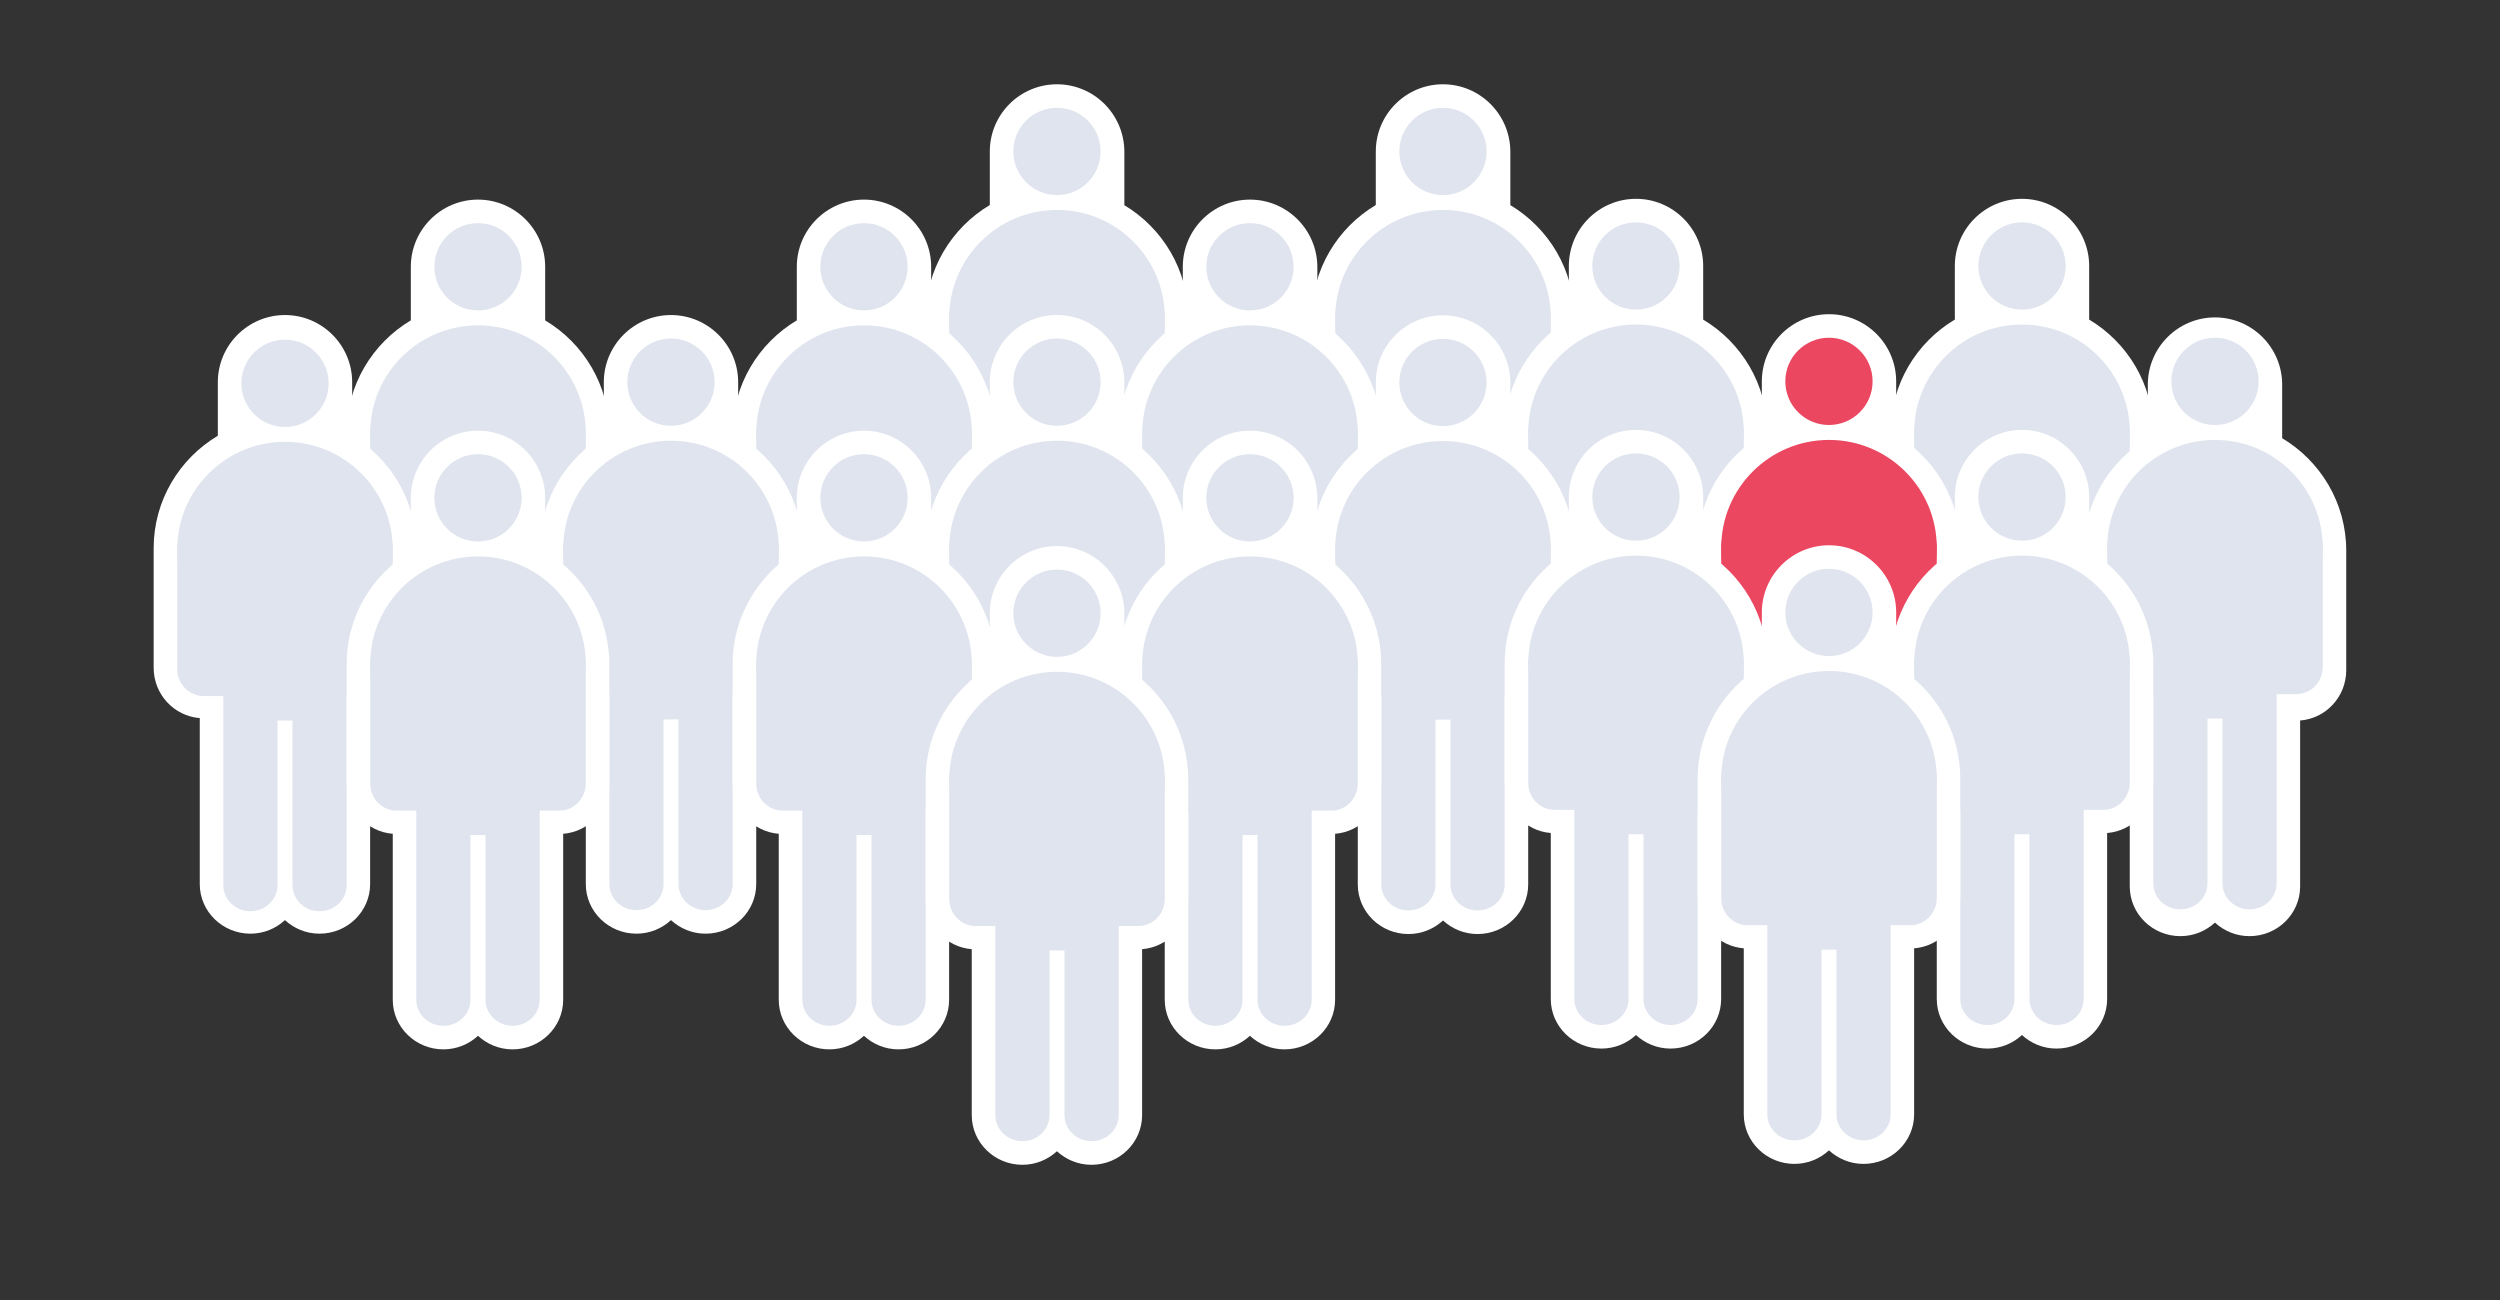 <?xml version="1.0" encoding="UTF-8"?>
<svg id="Layer_1" data-name="Layer 1" xmlns="http://www.w3.org/2000/svg" viewBox="0 0 476.05 247.55">
  <rect x="0" y="0" width="476.05" height="247.55" fill="#333333" stroke="none"/>
  <defs>
    <style>
      .cls-1 {
        fill: #eb4761;
      }

      .cls-2 {
        fill: #fff;
      }

      .cls-3 {
        fill: #dfe4ee;
      }
    </style>
  </defs>
  <g>
    <g>
      <path class="cls-2" d="m397.82,60.85v-10.2c0-7.05-5.74-12.79-12.79-12.79s-12.79,5.74-12.79,12.79v10.2c-7.31,4.36-12.22,12.33-12.22,21.42v22.76c0,5.08,3.88,9.21,8.78,9.59v31.61c0,5.21,4.33,9.45,9.64,9.45,2.55,0,4.86-.99,6.58-2.58,1.73,1.59,4.03,2.58,6.58,2.58,5.32,0,9.64-4.24,9.64-9.45v-31.61c4.9-.38,8.78-4.51,8.78-9.59v-22.76c0-9.09-4.9-17.06-12.22-21.42Z"/>
      <rect class="cls-2" x="373.73" y="103.84" width="22.59" height="15.5"/>
    </g>
    <g>
      <path class="cls-3" d="m405.55,105.03c0,2.86-2.25,5.18-5.01,5.18h-31.03c-2.77,0-5.01-2.32-5.01-5.18v-22.76c0-2.86,2.24-5.15,5.01-5.15h31.03c2.77,0,5.01,2.28,5.01,5.15v22.76Z"/>
      <path class="cls-3" d="m405.55,82.27c0,11.29-9.19,20.4-20.52,20.4s-20.52-9.11-20.52-20.4,9.19-20.47,20.52-20.47,20.52,9.19,20.52,20.47Z"/>
      <path class="cls-3" d="m393.34,50.65c0,4.59-3.72,8.31-8.31,8.31s-8.31-3.72-8.31-8.31,3.72-8.31,8.31-8.31,8.31,3.72,8.31,8.31Z"/>
      <g>
        <path class="cls-3" d="m378.44,103.07c-2.85,0-5.16,2.22-5.16,4.96v38.2c0,2.74,2.31,4.96,5.16,4.96s5.16-2.22,5.16-4.96v-38.2c0-2.74-2.31-4.96-5.16-4.96Z"/>
        <path class="cls-3" d="m391.61,103.07c-2.85,0-5.16,2.22-5.16,4.96v38.2c0,2.74,2.31,4.96,5.16,4.96s5.16-2.22,5.16-4.96v-38.2c0-2.74-2.31-4.96-5.16-4.96Z"/>
      </g>
      <rect class="cls-3" x="378.22" y="108.33" width="13.62" height="6.54"/>
    </g>
  </g>
  <g>
    <path class="cls-2" d="m214.1,39.06v-10.22c-.04-7.05-5.77-12.79-12.83-12.79s-12.79,5.74-12.79,12.79v10.2c-7.31,4.36-12.22,12.33-12.22,21.42v22.76c0,5.08,3.89,9.21,8.78,9.59v31.61c0,5.21,4.33,9.45,9.64,9.45,2.55,0,4.86-.99,6.58-2.58,1.73,1.59,4.03,2.58,6.58,2.58,5.32,0,9.64-4.24,9.64-9.45v-31.61c4.9-.38,8.78-4.51,8.78-9.59v-22.76c0-9.08-4.89-17.03-12.18-21.4Z"/>
    <g>
      <path class="cls-3" d="m221.8,83.22c0,2.86-2.24,5.18-5.01,5.18h-31.03c-2.77,0-5.01-2.32-5.01-5.18v-22.76c0-2.86,2.24-5.15,5.01-5.15h31.03c2.77,0,5.01,2.28,5.01,5.15v22.76Z"/>
      <path class="cls-3" d="m221.8,60.45c0,11.28-9.19,20.4-20.52,20.4s-20.52-9.12-20.52-20.4,9.19-20.47,20.52-20.47,20.52,9.19,20.52,20.47Z"/>
      <path class="cls-3" d="m209.58,28.84c0,4.59-3.72,8.31-8.31,8.31s-8.31-3.72-8.31-8.31,3.72-8.31,8.31-8.31,8.31,3.72,8.31,8.31Z"/>
      <g>
        <path class="cls-3" d="m194.69,81.25c-2.85,0-5.16,2.22-5.16,4.96v38.2c0,2.74,2.31,4.96,5.16,4.96s5.16-2.22,5.16-4.96v-38.2c0-2.74-2.31-4.96-5.16-4.96Z"/>
        <path class="cls-3" d="m207.86,81.25c-2.84,0-5.16,2.22-5.16,4.96v38.2c0,2.74,2.31,4.96,5.16,4.96s5.16-2.22,5.16-4.96v-38.2c0-2.74-2.31-4.96-5.16-4.96Z"/>
      </g>
      <rect class="cls-3" x="194.46" y="86.51" width="13.62" height="6.54"/>
    </g>
  </g>
  <g>
    <path class="cls-2" d="m287.6,39.06v-10.22c-.04-7.05-5.77-12.79-12.83-12.79s-12.79,5.74-12.79,12.79v10.2c-7.31,4.36-12.21,12.33-12.21,21.42v22.76c0,5.08,3.88,9.21,8.78,9.59v31.61c0,5.21,4.32,9.45,9.64,9.45,2.55,0,4.86-.99,6.59-2.58,1.73,1.59,4.03,2.58,6.58,2.58,5.31,0,9.64-4.24,9.64-9.45v-31.61c4.9-.38,8.78-4.51,8.78-9.59v-22.76c0-9.08-4.89-17.03-12.18-21.4Z"/>
    <g>
      <path class="cls-3" d="m295.3,83.22c0,2.86-2.25,5.18-5.01,5.18h-31.02c-2.77,0-5.01-2.32-5.01-5.18v-22.76c0-2.86,2.25-5.15,5.01-5.15h31.02c2.77,0,5.01,2.28,5.01,5.15v22.76Z"/>
      <path class="cls-3" d="m295.3,60.45c0,11.28-9.19,20.4-20.52,20.4s-20.53-9.12-20.53-20.4,9.19-20.47,20.53-20.47,20.52,9.19,20.52,20.47Z"/>
      <path class="cls-3" d="m283.08,28.84c0,4.59-3.72,8.31-8.31,8.31s-8.31-3.72-8.31-8.31,3.72-8.31,8.31-8.31,8.31,3.72,8.31,8.31Z"/>
      <g>
        <path class="cls-3" d="m268.19,81.25c-2.84,0-5.16,2.22-5.16,4.96v38.2c0,2.74,2.31,4.96,5.16,4.96s5.16-2.22,5.16-4.96v-38.2c0-2.74-2.31-4.96-5.16-4.96Z"/>
        <path class="cls-3" d="m281.36,81.25c-2.85,0-5.16,2.22-5.16,4.96v38.2c0,2.74,2.31,4.96,5.16,4.96s5.16-2.22,5.16-4.96v-38.2c0-2.74-2.31-4.96-5.16-4.96Z"/>
      </g>
      <rect class="cls-3" x="267.97" y="86.51" width="13.62" height="6.54"/>
    </g>
  </g>
  <g>
    <path class="cls-2" d="m324.32,60.85v-10.2c0-7.05-5.74-12.79-12.79-12.79s-12.79,5.74-12.79,12.79v10.2c-7.31,4.36-12.22,12.33-12.22,21.42v22.76c0,5.08,3.88,9.21,8.78,9.59v31.61c0,5.21,4.32,9.45,9.64,9.45,2.55,0,4.86-.99,6.58-2.58,1.73,1.59,4.03,2.58,6.58,2.58,5.32,0,9.64-4.24,9.64-9.45v-31.61c4.9-.38,8.78-4.51,8.78-9.59v-22.76c0-9.09-4.91-17.06-12.22-21.42Z"/>
    <g>
      <path class="cls-3" d="m332.05,105.03c0,2.86-2.24,5.18-5.01,5.18h-31.03c-2.77,0-5.01-2.32-5.01-5.18v-22.76c0-2.86,2.25-5.15,5.01-5.15h31.03c2.77,0,5.01,2.28,5.01,5.15v22.76Z"/>
      <path class="cls-3" d="m332.05,82.27c0,11.29-9.19,20.4-20.52,20.4s-20.52-9.11-20.52-20.4,9.19-20.47,20.52-20.47,20.52,9.19,20.52,20.47Z"/>
      <path class="cls-3" d="m319.83,50.65c0,4.59-3.72,8.31-8.31,8.31s-8.31-3.72-8.31-8.31,3.72-8.31,8.31-8.31,8.31,3.72,8.31,8.31Z"/>
      <g>
        <path class="cls-3" d="m304.94,103.07c-2.85,0-5.16,2.22-5.16,4.96v38.2c0,2.74,2.31,4.96,5.16,4.96s5.16-2.22,5.16-4.96v-38.2c0-2.74-2.31-4.96-5.16-4.96Z"/>
        <path class="cls-3" d="m318.11,103.07c-2.84,0-5.16,2.22-5.16,4.96v38.2c0,2.74,2.31,4.96,5.16,4.96s5.16-2.22,5.16-4.96v-38.2c0-2.74-2.31-4.96-5.16-4.96Z"/>
      </g>
      <rect class="cls-3" x="304.71" y="108.33" width="13.62" height="6.54"/>
    </g>
  </g>
  <g>
    <g>
      <path class="cls-2" d="m361.07,82.82v-10.2c0-7.05-5.74-12.79-12.79-12.79s-12.79,5.74-12.79,12.79v10.2c-7.31,4.36-12.22,12.33-12.22,21.42v22.76c0,5.08,3.89,9.21,8.78,9.59v31.61c0,5.21,4.33,9.45,9.64,9.45,2.55,0,4.86-.99,6.58-2.58,1.73,1.59,4.03,2.58,6.58,2.58,5.32,0,9.64-4.24,9.64-9.45v-31.61c4.9-.38,8.78-4.51,8.78-9.59v-22.76c0-9.1-4.91-17.06-12.22-21.42Z"/>
      <rect class="cls-2" x="336.98" y="125.81" width="22.59" height="15.51"/>
    </g>
    <g>
      <path class="cls-1" d="m368.8,127c0,2.86-2.24,5.18-5.01,5.18h-31.03c-2.77,0-5.01-2.32-5.01-5.18v-22.76c0-2.86,2.24-5.14,5.01-5.14h31.03c2.77,0,5.01,2.28,5.01,5.14v22.76Z"/>
      <path class="cls-1" d="m368.8,104.24c0,11.29-9.19,20.4-20.52,20.4s-20.52-9.11-20.52-20.4,9.19-20.47,20.52-20.47,20.52,9.19,20.52,20.47Z"/>
      <path class="cls-1" d="m356.58,72.62c0,4.59-3.72,8.31-8.31,8.31s-8.31-3.72-8.31-8.31,3.72-8.31,8.31-8.31,8.31,3.72,8.31,8.31Z"/>
      <g>
        <path class="cls-1" d="m341.69,125.04c-2.85,0-5.16,2.22-5.16,4.96v38.2c0,2.74,2.31,4.96,5.16,4.96s5.16-2.22,5.16-4.96v-38.2c0-2.74-2.31-4.96-5.16-4.96Z"/>
        <path class="cls-1" d="m354.86,125.04c-2.84,0-5.16,2.22-5.16,4.96v38.2c0,2.74,2.31,4.96,5.16,4.96s5.16-2.22,5.16-4.96v-38.2c0-2.74-2.31-4.96-5.16-4.96Z"/>
      </g>
      <rect class="cls-3" x="341.47" y="130.29" width="13.62" height="6.54"/>
    </g>
  </g>
  <g>
    <path class="cls-2" d="m434.57,83.43v-10.2c0-7.05-5.74-12.79-12.79-12.79s-12.79,5.74-12.79,12.79v10.2c-7.31,4.36-12.22,12.33-12.22,21.42v22.76c0,5.08,3.88,9.21,8.78,9.59v31.61c0,5.21,4.33,9.45,9.64,9.45,2.55,0,4.86-.99,6.58-2.58,1.73,1.59,4.03,2.58,6.58,2.58,5.32,0,9.64-4.24,9.64-9.45v-31.61c4.9-.38,8.78-4.51,8.78-9.59v-22.76c0-9.09-4.9-17.06-12.22-21.42Z"/>
    <rect class="cls-2" x="410.48" y="126.42" width="22.59" height="15.5"/>
  </g>
  <g>
    <path class="cls-3" d="m442.3,127c0,2.86-2.25,5.18-5.01,5.18h-31.02c-2.77,0-5.01-2.32-5.01-5.18v-22.76c0-2.86,2.24-5.14,5.01-5.14h31.02c2.77,0,5.01,2.28,5.01,5.14v22.76Z"/>
    <path class="cls-3" d="m442.3,104.24c0,11.29-9.19,20.4-20.52,20.4s-20.52-9.11-20.52-20.4,9.19-20.47,20.52-20.47,20.52,9.19,20.52,20.47Z"/>
    <path class="cls-3" d="m430.09,72.62c0,4.59-3.72,8.31-8.31,8.31s-8.31-3.72-8.31-8.31,3.72-8.31,8.31-8.31,8.31,3.72,8.31,8.31Z"/>
    <g>
      <path class="cls-3" d="m415.19,125.04c-2.84,0-5.16,2.22-5.16,4.96v38.2c0,2.74,2.31,4.96,5.16,4.96s5.16-2.22,5.16-4.96v-38.2c0-2.74-2.31-4.96-5.16-4.96Z"/>
      <path class="cls-3" d="m428.36,125.04c-2.85,0-5.16,2.22-5.16,4.96v38.2c0,2.74,2.31,4.96,5.16,4.96s5.16-2.22,5.16-4.96v-38.2c0-2.74-2.31-4.96-5.16-4.96Z"/>
    </g>
    <rect class="cls-3" x="414.97" y="130.29" width="13.62" height="6.54"/>
  </g>
  <g>
    <g>
      <path class="cls-2" d="m397.82,104.85v-10.2c0-7.05-5.74-12.79-12.79-12.79s-12.79,5.74-12.79,12.79v10.2c-7.31,4.36-12.22,12.33-12.22,21.42v22.76c0,5.08,3.88,9.21,8.78,9.59v31.61c0,5.21,4.33,9.44,9.64,9.44,2.55,0,4.86-.99,6.58-2.58,1.73,1.59,4.03,2.58,6.58,2.58,5.32,0,9.64-4.23,9.64-9.44v-31.61c4.9-.38,8.78-4.51,8.78-9.59v-22.76c0-9.09-4.9-17.06-12.22-21.42Z"/>
      <rect class="cls-2" x="373.73" y="147.84" width="22.59" height="15.5"/>
    </g>
    <g>
      <path class="cls-3" d="m405.55,149.03c0,2.86-2.25,5.18-5.01,5.18h-31.03c-2.77,0-5.01-2.32-5.01-5.18v-22.76c0-2.86,2.24-5.14,5.01-5.14h31.03c2.77,0,5.01,2.28,5.01,5.14v22.76Z"/>
      <path class="cls-3" d="m405.55,126.27c0,11.29-9.19,20.4-20.52,20.4s-20.52-9.11-20.52-20.4,9.19-20.47,20.52-20.47,20.52,9.19,20.52,20.47Z"/>
      <path class="cls-3" d="m393.34,94.65c0,4.59-3.72,8.31-8.31,8.31s-8.31-3.72-8.31-8.31,3.72-8.31,8.31-8.31,8.31,3.72,8.31,8.31Z"/>
      <g>
        <path class="cls-3" d="m378.44,147.06c-2.85,0-5.16,2.22-5.16,4.96v38.2c0,2.74,2.31,4.96,5.16,4.96s5.16-2.22,5.16-4.96v-38.2c0-2.74-2.31-4.96-5.16-4.96Z"/>
        <path class="cls-3" d="m391.61,147.06c-2.85,0-5.16,2.22-5.16,4.96v38.2c0,2.74,2.31,4.96,5.16,4.96s5.16-2.22,5.16-4.96v-38.2c0-2.74-2.31-4.96-5.16-4.96Z"/>
      </g>
      <rect class="cls-3" x="378.22" y="152.32" width="13.62" height="6.54"/>
    </g>
  </g>
  <g>
    <g>
      <path class="cls-2" d="m177.31,61v-10.2c0-7.05-5.74-12.79-12.79-12.79s-12.79,5.74-12.79,12.79v10.2c-7.31,4.36-12.22,12.33-12.22,21.42v22.76c0,5.08,3.88,9.21,8.78,9.59v31.61c0,5.21,4.33,9.45,9.64,9.45,2.55,0,4.86-.99,6.58-2.58,1.73,1.59,4.03,2.58,6.58,2.58,5.32,0,9.64-4.23,9.64-9.45v-31.61c4.9-.38,8.78-4.51,8.78-9.59v-22.76c0-9.09-4.91-17.06-12.22-21.42Z"/>
      <rect class="cls-2" x="153.23" y="103.99" width="22.59" height="15.5"/>
    </g>
    <g>
      <path class="cls-3" d="m185.05,105.19c0,2.86-2.24,5.18-5.01,5.18h-31.03c-2.77,0-5.01-2.32-5.01-5.18v-22.76c0-2.86,2.25-5.14,5.01-5.14h31.03c2.77,0,5.01,2.28,5.01,5.14v22.76Z"/>
      <path class="cls-3" d="m185.05,82.42c0,11.29-9.19,20.4-20.52,20.4s-20.52-9.11-20.52-20.4,9.19-20.47,20.52-20.47,20.52,9.19,20.52,20.47Z"/>
      <path class="cls-3" d="m172.83,50.8c0,4.59-3.72,8.31-8.31,8.31s-8.31-3.72-8.31-8.31,3.72-8.31,8.31-8.31,8.31,3.72,8.31,8.31Z"/>
      <g>
        <path class="cls-3" d="m157.94,103.22c-2.85,0-5.16,2.22-5.16,4.96v38.2c0,2.74,2.31,4.96,5.16,4.96s5.16-2.22,5.16-4.96v-38.2c0-2.74-2.31-4.96-5.16-4.96Z"/>
        <path class="cls-3" d="m171.11,103.22c-2.84,0-5.16,2.22-5.16,4.96v38.2c0,2.74,2.31,4.96,5.16,4.96s5.16-2.22,5.16-4.96v-38.2c0-2.74-2.31-4.96-5.16-4.96Z"/>
      </g>
      <rect class="cls-3" x="157.71" y="108.48" width="13.62" height="6.54"/>
    </g>
  </g>
  <g>
    <path class="cls-2" d="m250.85,61.02v-10.22c-.04-7.05-5.77-12.79-12.83-12.79s-12.79,5.74-12.79,12.79v10.2c-7.31,4.36-12.22,12.33-12.22,21.42v22.76c0,5.08,3.88,9.21,8.78,9.59v31.61c0,5.21,4.33,9.45,9.64,9.45,2.55,0,4.86-.99,6.58-2.58,1.73,1.59,4.03,2.58,6.58,2.58,5.32,0,9.64-4.23,9.64-9.45v-31.61c4.9-.38,8.78-4.51,8.78-9.59v-22.76c0-9.08-4.89-17.03-12.18-21.4Z"/>
    <g>
      <path class="cls-3" d="m258.55,105.19c0,2.86-2.25,5.18-5.01,5.18h-31.03c-2.77,0-5.01-2.32-5.01-5.18v-22.76c0-2.86,2.24-5.14,5.01-5.14h31.03c2.77,0,5.01,2.28,5.01,5.14v22.76Z"/>
      <path class="cls-3" d="m258.55,82.42c0,11.29-9.19,20.4-20.52,20.4s-20.52-9.11-20.52-20.4,9.19-20.47,20.52-20.47,20.52,9.19,20.52,20.47Z"/>
      <path class="cls-3" d="m246.33,50.8c0,4.59-3.72,8.31-8.31,8.31s-8.31-3.72-8.31-8.31,3.72-8.31,8.31-8.31,8.31,3.72,8.31,8.31Z"/>
      <g>
        <path class="cls-3" d="m231.44,103.22c-2.85,0-5.16,2.22-5.16,4.96v38.2c0,2.74,2.31,4.96,5.16,4.96s5.16-2.22,5.16-4.96v-38.2c0-2.74-2.31-4.96-5.16-4.96Z"/>
        <path class="cls-3" d="m244.61,103.22c-2.85,0-5.16,2.22-5.16,4.96v38.2c0,2.74,2.31,4.96,5.16,4.96s5.16-2.22,5.16-4.96v-38.2c0-2.74-2.31-4.96-5.16-4.96Z"/>
      </g>
      <rect class="cls-3" x="231.21" y="108.48" width="13.62" height="6.54"/>
    </g>
  </g>
  <g>
    <path class="cls-2" d="m103.81,61v-10.2c0-7.05-5.74-12.79-12.79-12.79s-12.79,5.74-12.79,12.79v10.2c-7.31,4.36-12.22,12.33-12.22,21.42v22.76c0,5.08,3.88,9.21,8.78,9.59v31.61c0,5.21,4.33,9.45,9.64,9.45,2.55,0,4.86-.99,6.59-2.58,1.73,1.59,4.03,2.58,6.58,2.58,5.32,0,9.64-4.23,9.64-9.45v-31.61c4.9-.38,8.78-4.51,8.78-9.59v-22.76c0-9.09-4.91-17.06-12.22-21.42Z"/>
    <g>
      <path class="cls-3" d="m111.54,105.19c0,2.86-2.25,5.18-5.01,5.18h-31.03c-2.77,0-5.01-2.32-5.01-5.18v-22.76c0-2.86,2.24-5.14,5.01-5.14h31.03c2.77,0,5.01,2.28,5.01,5.14v22.76Z"/>
      <path class="cls-3" d="m111.54,82.42c0,11.29-9.19,20.4-20.52,20.4s-20.52-9.11-20.52-20.4,9.19-20.47,20.52-20.47,20.52,9.19,20.52,20.47Z"/>
      <path class="cls-3" d="m99.33,50.8c0,4.59-3.72,8.31-8.31,8.31s-8.31-3.72-8.31-8.31,3.72-8.31,8.31-8.31,8.31,3.72,8.31,8.31Z"/>
      <g>
        <path class="cls-3" d="m84.43,103.22c-2.84,0-5.16,2.22-5.16,4.96v38.2c0,2.74,2.31,4.96,5.16,4.96s5.16-2.22,5.16-4.96v-38.2c0-2.74-2.31-4.96-5.16-4.96Z"/>
        <path class="cls-3" d="m97.61,103.22c-2.85,0-5.16,2.22-5.16,4.96v38.2c0,2.74,2.31,4.96,5.16,4.96s5.16-2.22,5.16-4.96v-38.2c0-2.74-2.31-4.96-5.16-4.96Z"/>
      </g>
      <rect class="cls-3" x="84.21" y="108.48" width="13.62" height="6.54"/>
    </g>
  </g>
  <g>
    <g>
      <path class="cls-2" d="m140.56,82.97v-10.19c0-7.05-5.74-12.79-12.79-12.79s-12.79,5.74-12.79,12.79v10.19c-7.31,4.36-12.21,12.33-12.21,21.42v22.76c0,5.08,3.88,9.21,8.78,9.59v31.61c0,5.21,4.33,9.44,9.64,9.44,2.55,0,4.86-.99,6.58-2.58,1.73,1.59,4.04,2.58,6.59,2.58,5.32,0,9.64-4.24,9.64-9.44v-31.61c4.9-.38,8.78-4.51,8.78-9.59v-22.76c0-9.1-4.9-17.06-12.22-21.42Z"/>
      <rect class="cls-2" x="116.48" y="125.96" width="22.59" height="15.51"/>
    </g>
    <g>
      <path class="cls-3" d="m148.29,127.15c0,2.86-2.24,5.18-5.01,5.18h-31.02c-2.77,0-5.01-2.32-5.01-5.18v-22.76c0-2.86,2.25-5.15,5.01-5.15h31.02c2.77,0,5.01,2.28,5.01,5.15v22.76Z"/>
      <path class="cls-3" d="m148.29,104.39c0,11.28-9.19,20.4-20.52,20.4s-20.52-9.11-20.52-20.4,9.19-20.47,20.52-20.47,20.52,9.19,20.52,20.47Z"/>
      <path class="cls-3" d="m136.08,72.77c0,4.59-3.72,8.31-8.31,8.31s-8.31-3.72-8.31-8.31,3.72-8.31,8.31-8.31,8.31,3.72,8.31,8.31Z"/>
      <g>
        <path class="cls-3" d="m121.19,125.19c-2.84,0-5.16,2.22-5.16,4.96v38.2c0,2.74,2.31,4.96,5.16,4.96s5.16-2.22,5.16-4.96v-38.2c0-2.74-2.31-4.96-5.16-4.96Z"/>
        <path class="cls-3" d="m134.36,125.19c-2.85,0-5.16,2.22-5.16,4.96v38.2c0,2.74,2.31,4.96,5.16,4.96s5.16-2.22,5.16-4.96v-38.2c0-2.74-2.31-4.96-5.16-4.96Z"/>
      </g>
      <rect class="cls-3" x="120.96" y="130.45" width="13.62" height="6.54"/>
    </g>
  </g>
  <g>
    <path class="cls-2" d="m214.1,82.99v-10.22c-.04-7.05-5.77-12.79-12.83-12.79s-12.79,5.74-12.79,12.79v10.19c-7.31,4.36-12.22,12.33-12.22,21.42v22.76c0,5.08,3.89,9.21,8.78,9.59v31.61c0,5.21,4.33,9.44,9.64,9.44,2.55,0,4.86-.99,6.58-2.58,1.73,1.59,4.03,2.58,6.58,2.58,5.32,0,9.64-4.24,9.64-9.44v-31.61c4.9-.38,8.78-4.51,8.78-9.59v-22.76c0-9.08-4.89-17.03-12.18-21.4Z"/>
    <g>
      <path class="cls-3" d="m221.8,127.15c0,2.86-2.24,5.18-5.01,5.18h-31.03c-2.77,0-5.01-2.32-5.01-5.18v-22.76c0-2.86,2.24-5.15,5.01-5.15h31.03c2.77,0,5.01,2.28,5.01,5.15v22.76Z"/>
      <path class="cls-3" d="m221.8,104.39c0,11.28-9.19,20.4-20.52,20.4s-20.52-9.11-20.52-20.4,9.19-20.47,20.52-20.47,20.52,9.19,20.52,20.47Z"/>
      <path class="cls-3" d="m209.58,72.77c0,4.59-3.72,8.31-8.31,8.31s-8.31-3.72-8.31-8.31,3.72-8.31,8.31-8.31,8.31,3.72,8.31,8.31Z"/>
      <g>
        <path class="cls-3" d="m194.69,125.19c-2.85,0-5.16,2.22-5.16,4.96v38.2c0,2.74,2.31,4.96,5.16,4.96s5.16-2.22,5.16-4.96v-38.2c0-2.74-2.31-4.96-5.16-4.96Z"/>
        <path class="cls-3" d="m207.86,125.19c-2.84,0-5.16,2.22-5.16,4.96v38.2c0,2.74,2.31,4.96,5.16,4.96s5.16-2.22,5.16-4.96v-38.2c0-2.74-2.31-4.96-5.16-4.96Z"/>
      </g>
      <rect class="cls-3" x="194.46" y="130.45" width="13.62" height="6.54"/>
    </g>
  </g>
  <g>
    <path class="cls-2" d="m67.06,82.97v-10.19c0-7.05-5.74-12.79-12.79-12.79s-12.79,5.74-12.79,12.79v10.19c-7.31,4.36-12.22,12.33-12.22,21.42v22.76c0,5.08,3.89,9.21,8.78,9.59v31.61c0,5.21,4.33,9.44,9.64,9.44,2.55,0,4.86-.99,6.58-2.58,1.73,1.59,4.03,2.58,6.58,2.58,5.32,0,9.64-4.24,9.64-9.44v-31.61c4.9-.38,8.78-4.51,8.78-9.59v-22.76c0-9.1-4.91-17.06-12.22-21.42Z"/>
    <g>
      <path class="cls-3" d="m74.79,127.36c0,2.86-2.24,5.18-5.01,5.18h-31.03c-2.77,0-5.01-2.32-5.01-5.18v-22.76c0-2.86,2.24-5.15,5.01-5.15h31.03c2.77,0,5.01,2.28,5.01,5.15v22.76Z"/>
      <path class="cls-3" d="m74.79,104.6c0,11.28-9.19,20.4-20.52,20.4s-20.52-9.11-20.52-20.4,9.19-20.47,20.52-20.47,20.52,9.19,20.52,20.47Z"/>
      <path class="cls-3" d="m62.58,72.99c0,4.59-3.72,8.31-8.31,8.31s-8.31-3.72-8.31-8.31,3.72-8.31,8.31-8.31,8.31,3.72,8.31,8.31Z"/>
      <g>
        <path class="cls-3" d="m47.68,125.4c-2.85,0-5.16,2.22-5.16,4.96v38.2c0,2.74,2.31,4.96,5.16,4.96s5.16-2.22,5.16-4.96v-38.2c0-2.74-2.31-4.96-5.16-4.96Z"/>
        <path class="cls-3" d="m60.85,125.4c-2.85,0-5.16,2.22-5.16,4.96v38.2c0,2.74,2.31,4.96,5.16,4.96s5.16-2.22,5.16-4.96v-38.2c0-2.74-2.31-4.96-5.16-4.96Z"/>
      </g>
      <rect class="cls-3" x="47.46" y="130.66" width="13.62" height="6.54"/>
    </g>
  </g>
  <g>
    <path class="cls-2" d="m287.6,83.05v-10.22c-.04-7.05-5.77-12.79-12.83-12.79s-12.79,5.74-12.79,12.79v10.2c-7.31,4.36-12.21,12.33-12.21,21.42v22.76c0,5.08,3.88,9.21,8.78,9.59v31.61c0,5.21,4.32,9.45,9.64,9.45,2.55,0,4.86-.99,6.59-2.58,1.73,1.59,4.03,2.58,6.58,2.58,5.31,0,9.64-4.24,9.64-9.45v-31.61c4.9-.38,8.78-4.51,8.78-9.59v-22.76c0-9.08-4.89-17.03-12.18-21.4Z"/>
    <g>
      <path class="cls-3" d="m295.3,127.21c0,2.86-2.25,5.18-5.01,5.18h-31.02c-2.77,0-5.01-2.32-5.01-5.18v-22.76c0-2.86,2.25-5.14,5.01-5.14h31.02c2.77,0,5.01,2.28,5.01,5.14v22.76Z"/>
      <path class="cls-3" d="m295.3,104.45c0,11.29-9.19,20.4-20.52,20.4s-20.53-9.11-20.53-20.4,9.19-20.47,20.53-20.47,20.52,9.19,20.52,20.47Z"/>
      <path class="cls-3" d="m283.08,72.83c0,4.59-3.72,8.31-8.31,8.31s-8.31-3.72-8.31-8.31,3.72-8.31,8.31-8.31,8.31,3.72,8.31,8.31Z"/>
      <g>
        <path class="cls-3" d="m268.19,125.25c-2.84,0-5.16,2.22-5.16,4.96v38.2c0,2.74,2.31,4.96,5.16,4.96s5.16-2.22,5.16-4.96v-38.2c0-2.74-2.31-4.96-5.16-4.96Z"/>
        <path class="cls-3" d="m281.36,125.25c-2.85,0-5.16,2.22-5.16,4.96v38.2c0,2.74,2.31,4.96,5.16,4.96s5.16-2.22,5.16-4.96v-38.2c0-2.74-2.31-4.96-5.16-4.96Z"/>
      </g>
      <rect class="cls-3" x="267.97" y="130.5" width="13.62" height="6.54"/>
    </g>
  </g>
  <g>
    <path class="cls-2" d="m324.32,104.85v-10.2c0-7.05-5.74-12.79-12.79-12.79s-12.79,5.74-12.79,12.79v10.2c-7.31,4.36-12.22,12.33-12.22,21.42v22.76c0,5.08,3.88,9.21,8.78,9.59v31.61c0,5.21,4.32,9.44,9.64,9.44,2.55,0,4.86-.99,6.58-2.58,1.73,1.59,4.03,2.58,6.58,2.58,5.32,0,9.64-4.23,9.64-9.44v-31.61c4.9-.38,8.78-4.51,8.78-9.59v-22.76c0-9.09-4.91-17.06-12.22-21.42Z"/>
    <g>
      <path class="cls-3" d="m332.05,149.03c0,2.86-2.24,5.18-5.01,5.18h-31.03c-2.77,0-5.01-2.32-5.01-5.18v-22.76c0-2.86,2.25-5.14,5.01-5.14h31.03c2.77,0,5.01,2.28,5.01,5.14v22.76Z"/>
      <path class="cls-3" d="m332.05,126.27c0,11.29-9.19,20.4-20.52,20.4s-20.52-9.11-20.52-20.4,9.19-20.47,20.52-20.47,20.52,9.19,20.52,20.47Z"/>
      <path class="cls-3" d="m319.83,94.65c0,4.59-3.72,8.31-8.31,8.31s-8.31-3.72-8.31-8.31,3.72-8.31,8.31-8.31,8.31,3.72,8.31,8.31Z"/>
      <g>
        <path class="cls-3" d="m304.94,147.06c-2.85,0-5.16,2.22-5.16,4.96v38.2c0,2.74,2.31,4.96,5.16,4.96s5.16-2.22,5.16-4.96v-38.2c0-2.74-2.31-4.96-5.16-4.96Z"/>
        <path class="cls-3" d="m318.11,147.06c-2.84,0-5.16,2.22-5.16,4.96v38.2c0,2.74,2.31,4.96,5.16,4.96s5.16-2.22,5.16-4.96v-38.2c0-2.74-2.31-4.96-5.16-4.96Z"/>
      </g>
      <rect class="cls-3" x="304.71" y="152.32" width="13.62" height="6.54"/>
    </g>
  </g>
  <g>
    <g>
      <path class="cls-2" d="m177.31,105v-10.2c0-7.05-5.74-12.79-12.79-12.79s-12.79,5.74-12.79,12.79v10.2c-7.31,4.36-12.22,12.33-12.22,21.42v22.76c0,5.08,3.88,9.21,8.78,9.59v31.61c0,5.21,4.33,9.44,9.64,9.44,2.55,0,4.86-.99,6.58-2.58,1.73,1.59,4.03,2.58,6.58,2.58,5.32,0,9.64-4.23,9.64-9.44v-31.61c4.9-.38,8.78-4.51,8.78-9.59v-22.76c0-9.1-4.91-17.06-12.22-21.42Z"/>
      <rect class="cls-2" x="153.23" y="147.99" width="22.59" height="15.5"/>
    </g>
    <g>
      <path class="cls-3" d="m185.05,149.18c0,2.86-2.24,5.18-5.01,5.18h-31.03c-2.77,0-5.01-2.32-5.01-5.18v-22.76c0-2.86,2.25-5.15,5.01-5.15h31.03c2.77,0,5.01,2.28,5.01,5.15v22.76Z"/>
      <path class="cls-3" d="m185.05,126.42c0,11.29-9.19,20.4-20.52,20.4s-20.52-9.11-20.52-20.4,9.19-20.47,20.52-20.47,20.52,9.19,20.52,20.47Z"/>
      <path class="cls-3" d="m172.83,94.8c0,4.59-3.72,8.31-8.31,8.31s-8.31-3.72-8.31-8.31,3.72-8.31,8.31-8.31,8.31,3.72,8.31,8.31Z"/>
      <g>
        <path class="cls-3" d="m157.94,147.21c-2.85,0-5.16,2.22-5.16,4.96v38.2c0,2.74,2.31,4.96,5.16,4.96s5.16-2.22,5.16-4.96v-38.2c0-2.74-2.31-4.96-5.16-4.96Z"/>
        <path class="cls-3" d="m171.11,147.21c-2.84,0-5.16,2.22-5.16,4.96v38.2c0,2.74,2.31,4.96,5.16,4.96s5.16-2.22,5.16-4.96v-38.2c0-2.74-2.31-4.96-5.16-4.96Z"/>
      </g>
      <rect class="cls-3" x="157.71" y="152.47" width="13.62" height="6.54"/>
    </g>
  </g>
  <g>
    <path class="cls-2" d="m250.85,105.02v-10.22c-.04-7.05-5.77-12.79-12.83-12.79s-12.79,5.74-12.79,12.79v10.2c-7.31,4.36-12.22,12.33-12.22,21.42v22.76c0,5.08,3.88,9.21,8.78,9.59v31.61c0,5.21,4.33,9.44,9.64,9.44,2.55,0,4.86-.99,6.58-2.58,1.73,1.59,4.03,2.58,6.58,2.58,5.32,0,9.64-4.23,9.64-9.44v-31.61c4.9-.38,8.78-4.51,8.78-9.59v-22.76c0-9.08-4.89-17.03-12.18-21.4Z"/>
    <g>
      <path class="cls-3" d="m258.55,149.18c0,2.86-2.25,5.18-5.01,5.18h-31.03c-2.77,0-5.01-2.32-5.01-5.18v-22.76c0-2.86,2.24-5.15,5.01-5.15h31.03c2.77,0,5.01,2.28,5.01,5.15v22.76Z"/>
      <path class="cls-3" d="m258.55,126.42c0,11.29-9.19,20.4-20.52,20.4s-20.52-9.11-20.52-20.4,9.19-20.47,20.52-20.47,20.52,9.19,20.52,20.47Z"/>
      <path class="cls-3" d="m246.33,94.8c0,4.59-3.72,8.31-8.31,8.31s-8.31-3.72-8.31-8.31,3.72-8.31,8.31-8.31,8.31,3.72,8.31,8.31Z"/>
      <g>
        <path class="cls-3" d="m231.44,147.21c-2.85,0-5.16,2.22-5.16,4.96v38.2c0,2.74,2.31,4.96,5.16,4.96s5.16-2.22,5.16-4.96v-38.2c0-2.74-2.31-4.96-5.16-4.96Z"/>
        <path class="cls-3" d="m244.61,147.21c-2.85,0-5.16,2.22-5.16,4.96v38.2c0,2.74,2.31,4.96,5.16,4.96s5.16-2.22,5.16-4.96v-38.2c0-2.74-2.31-4.96-5.16-4.96Z"/>
      </g>
      <rect class="cls-3" x="231.21" y="152.47" width="13.62" height="6.54"/>
    </g>
  </g>
  <g>
    <path class="cls-2" d="m103.81,105v-10.2c0-7.05-5.74-12.79-12.79-12.79s-12.79,5.74-12.79,12.79v10.2c-7.31,4.36-12.22,12.33-12.22,21.42v22.76c0,5.08,3.88,9.21,8.78,9.59v31.61c0,5.21,4.33,9.44,9.64,9.44,2.55,0,4.86-.99,6.59-2.58,1.73,1.59,4.03,2.58,6.58,2.58,5.32,0,9.64-4.23,9.64-9.44v-31.61c4.9-.38,8.78-4.51,8.78-9.59v-22.76c0-9.1-4.91-17.06-12.22-21.42Z"/>
    <g>
      <path class="cls-3" d="m111.54,149.18c0,2.86-2.25,5.18-5.01,5.18h-31.03c-2.77,0-5.01-2.32-5.01-5.18v-22.76c0-2.86,2.24-5.15,5.01-5.15h31.03c2.77,0,5.01,2.28,5.01,5.15v22.76Z"/>
      <path class="cls-3" d="m111.54,126.42c0,11.29-9.19,20.4-20.52,20.4s-20.52-9.11-20.52-20.4,9.19-20.47,20.52-20.47,20.52,9.19,20.52,20.47Z"/>
      <path class="cls-3" d="m99.33,94.8c0,4.59-3.72,8.31-8.31,8.31s-8.31-3.72-8.31-8.31,3.72-8.31,8.31-8.31,8.31,3.72,8.31,8.31Z"/>
      <g>
        <path class="cls-3" d="m84.43,147.21c-2.84,0-5.16,2.22-5.16,4.96v38.2c0,2.74,2.31,4.96,5.16,4.96s5.16-2.22,5.16-4.96v-38.2c0-2.74-2.31-4.96-5.16-4.96Z"/>
        <path class="cls-3" d="m97.61,147.21c-2.85,0-5.16,2.22-5.16,4.96v38.2c0,2.74,2.31,4.96,5.16,4.96s5.16-2.22,5.16-4.96v-38.2c0-2.74-2.31-4.96-5.16-4.96Z"/>
      </g>
      <rect class="cls-3" x="84.21" y="152.47" width="13.62" height="6.54"/>
    </g>
  </g>
  <g>
    <path class="cls-2" d="m214.1,126.99v-10.22c-.04-7.05-5.77-12.79-12.83-12.79s-12.79,5.74-12.79,12.79v10.2c-7.31,4.36-12.22,12.33-12.22,21.42v22.76c0,5.08,3.89,9.21,8.78,9.59v31.61c0,5.21,4.33,9.45,9.64,9.45,2.55,0,4.86-.99,6.58-2.58,1.73,1.59,4.03,2.58,6.58,2.58,5.32,0,9.64-4.24,9.64-9.45v-31.61c4.9-.38,8.78-4.51,8.78-9.59v-22.76c0-9.08-4.89-17.03-12.18-21.4Z"/>
    <g>
      <path class="cls-3" d="m221.8,171.15c0,2.86-2.24,5.18-5.01,5.18h-31.03c-2.77,0-5.01-2.32-5.01-5.18v-22.76c0-2.86,2.24-5.14,5.01-5.14h31.03c2.77,0,5.01,2.28,5.01,5.14v22.76Z"/>
      <path class="cls-3" d="m221.8,148.39c0,11.29-9.19,20.4-20.52,20.4s-20.52-9.11-20.52-20.4,9.19-20.47,20.52-20.47,20.52,9.19,20.52,20.47Z"/>
      <path class="cls-3" d="m209.58,116.77c0,4.59-3.72,8.31-8.31,8.31s-8.31-3.72-8.31-8.31,3.72-8.31,8.31-8.31,8.31,3.72,8.31,8.31Z"/>
      <g>
        <path class="cls-3" d="m194.69,169.18c-2.85,0-5.16,2.22-5.16,4.96v38.2c0,2.74,2.31,4.96,5.16,4.96s5.16-2.22,5.16-4.96v-38.2c0-2.74-2.31-4.96-5.16-4.96Z"/>
        <path class="cls-3" d="m207.86,169.18c-2.84,0-5.16,2.22-5.16,4.96v38.2c0,2.74,2.31,4.96,5.16,4.96s5.16-2.22,5.16-4.96v-38.2c0-2.74-2.31-4.96-5.16-4.96Z"/>
      </g>
      <rect class="cls-3" x="194.46" y="174.44" width="13.62" height="6.54"/>
    </g>
  </g>
  <g>
    <g>
      <path class="cls-2" d="m361.07,126.81v-10.19c0-7.06-5.74-12.79-12.79-12.79s-12.79,5.74-12.79,12.79v10.19c-7.31,4.36-12.22,12.33-12.22,21.42v22.76c0,5.08,3.89,9.21,8.78,9.59v31.61c0,5.21,4.33,9.44,9.64,9.44,2.55,0,4.86-.99,6.58-2.58,1.73,1.59,4.03,2.58,6.58,2.58,5.32,0,9.64-4.24,9.64-9.44v-31.61c4.9-.38,8.78-4.51,8.78-9.59v-22.76c0-9.1-4.91-17.06-12.22-21.42Z"/>
      <rect class="cls-2" x="336.98" y="169.81" width="22.59" height="15.51"/>
    </g>
    <g>
      <path class="cls-3" d="m368.8,171c0,2.86-2.24,5.18-5.01,5.18h-31.03c-2.77,0-5.01-2.32-5.01-5.18v-22.76c0-2.86,2.24-5.14,5.01-5.14h31.03c2.77,0,5.01,2.28,5.01,5.14v22.76Z"/>
      <path class="cls-3" d="m368.8,148.24c0,11.29-9.19,20.4-20.52,20.4s-20.52-9.11-20.52-20.4,9.19-20.47,20.52-20.47,20.52,9.19,20.52,20.47Z"/>
      <path class="cls-3" d="m356.58,116.62c0,4.59-3.72,8.31-8.31,8.31s-8.31-3.72-8.31-8.31,3.72-8.31,8.31-8.31,8.31,3.72,8.31,8.31Z"/>
      <g>
        <path class="cls-3" d="m341.69,169.03c-2.85,0-5.16,2.22-5.16,4.96v38.2c0,2.74,2.31,4.96,5.16,4.96s5.16-2.22,5.16-4.96v-38.2c0-2.74-2.31-4.96-5.16-4.96Z"/>
        <path class="cls-3" d="m354.86,169.03c-2.84,0-5.16,2.22-5.16,4.96v38.2c0,2.74,2.31,4.96,5.16,4.96s5.16-2.22,5.16-4.96v-38.2c0-2.74-2.31-4.96-5.16-4.96Z"/>
      </g>
      <rect class="cls-3" x="341.47" y="174.29" width="13.62" height="6.54"/>
    </g>
  </g>
</svg>